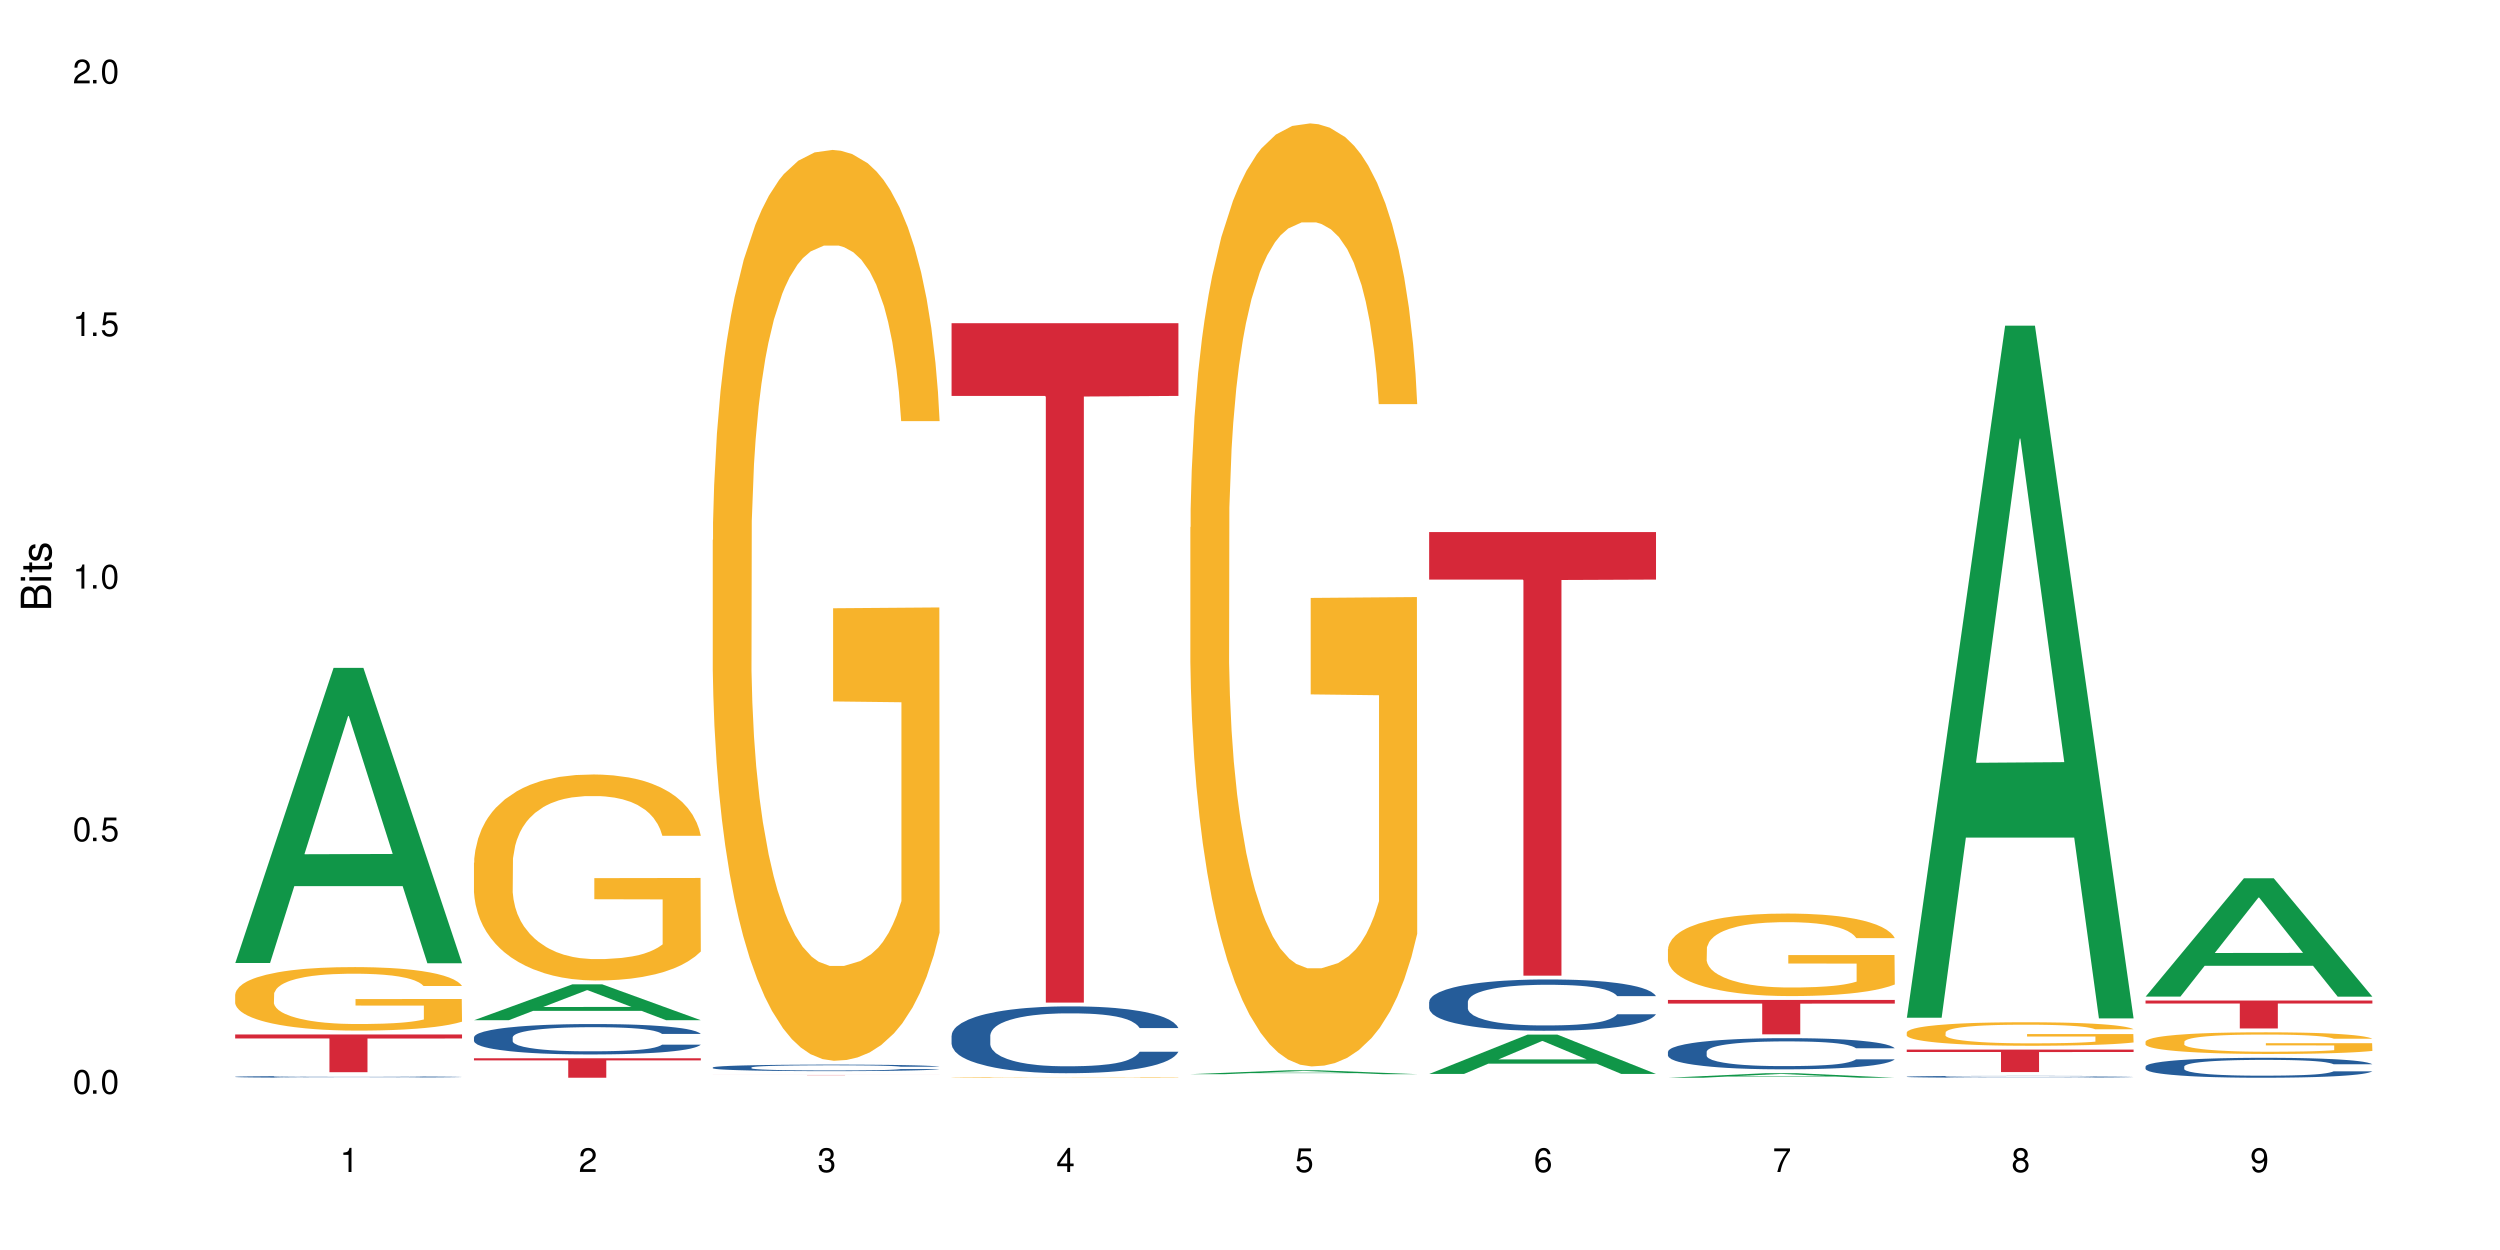 <?xml version="1.0" encoding="UTF-8"?>
<svg xmlns="http://www.w3.org/2000/svg" xmlns:xlink="http://www.w3.org/1999/xlink" width="720" height="360" viewBox="0 0 720 360">
<defs>
<g>
<g id="glyph-0-0">
</g>
<g id="glyph-0-1">
<path d="M 2.641 -6.938 C 2 -6.938 1.422 -6.656 1.078 -6.172 C 0.641 -5.562 0.406 -4.641 0.406 -3.359 C 0.406 -1.016 1.188 0.219 2.641 0.219 C 4.078 0.219 4.859 -1.016 4.859 -3.297 C 4.859 -4.641 4.656 -5.547 4.203 -6.172 C 3.844 -6.656 3.281 -6.938 2.641 -6.938 Z M 2.641 -6.188 C 3.547 -6.188 4 -5.25 4 -3.375 C 4 -1.406 3.562 -0.484 2.625 -0.484 C 1.734 -0.484 1.281 -1.438 1.281 -3.344 C 1.281 -5.25 1.734 -6.188 2.641 -6.188 Z M 2.641 -6.188 "/>
</g>
<g id="glyph-0-2">
<path d="M 1.828 -1 L 0.828 -1 L 0.828 0 L 1.828 0 Z M 1.828 -1 "/>
</g>
<g id="glyph-0-3">
<path d="M 4.562 -6.797 L 1.062 -6.797 L 0.547 -3.094 L 1.328 -3.094 C 1.719 -3.562 2.047 -3.734 2.578 -3.734 C 3.484 -3.734 4.062 -3.109 4.062 -2.094 C 4.062 -1.125 3.484 -0.531 2.578 -0.531 C 1.828 -0.531 1.375 -0.906 1.188 -1.672 L 0.328 -1.672 C 0.453 -1.109 0.547 -0.844 0.75 -0.594 C 1.125 -0.078 1.828 0.219 2.594 0.219 C 3.969 0.219 4.922 -0.781 4.922 -2.219 C 4.922 -3.562 4.031 -4.484 2.719 -4.484 C 2.25 -4.484 1.859 -4.359 1.469 -4.062 L 1.734 -5.969 L 4.562 -5.969 Z M 4.562 -6.797 "/>
</g>
<g id="glyph-0-4">
<path d="M 2.484 -4.938 L 2.484 0 L 3.328 0 L 3.328 -6.938 L 2.766 -6.938 C 2.469 -5.875 2.281 -5.734 0.984 -5.562 L 0.984 -4.938 Z M 2.484 -4.938 "/>
</g>
<g id="glyph-0-5">
<path d="M 4.859 -0.828 L 1.281 -0.828 C 1.359 -1.406 1.672 -1.781 2.5 -2.281 L 3.469 -2.828 C 4.406 -3.344 4.906 -4.062 4.906 -4.906 C 4.906 -5.484 4.672 -6.031 4.266 -6.406 C 3.859 -6.766 3.375 -6.938 2.719 -6.938 C 1.859 -6.938 1.219 -6.625 0.844 -6.031 C 0.609 -5.672 0.5 -5.234 0.484 -4.531 L 1.328 -4.531 C 1.359 -5.016 1.406 -5.281 1.531 -5.516 C 1.75 -5.938 2.188 -6.203 2.703 -6.203 C 3.469 -6.203 4.031 -5.641 4.031 -4.891 C 4.031 -4.344 3.719 -3.859 3.125 -3.516 L 2.234 -3 C 0.812 -2.172 0.406 -1.531 0.328 -0.016 L 4.859 -0.016 Z M 4.859 -0.828 "/>
</g>
<g id="glyph-0-6">
<path d="M 2.125 -3.188 L 2.578 -3.188 C 3.5 -3.188 3.984 -2.766 3.984 -1.922 C 3.984 -1.062 3.469 -0.531 2.594 -0.531 C 1.656 -0.531 1.203 -1 1.156 -2.016 L 0.312 -2.016 C 0.344 -1.453 0.438 -1.094 0.609 -0.781 C 0.953 -0.109 1.625 0.219 2.547 0.219 C 3.953 0.219 4.859 -0.625 4.859 -1.938 C 4.859 -2.828 4.516 -3.297 3.703 -3.594 C 4.344 -3.844 4.656 -4.328 4.656 -5.031 C 4.656 -6.219 3.875 -6.938 2.578 -6.938 C 1.203 -6.938 0.484 -6.172 0.453 -4.703 L 1.297 -4.703 C 1.312 -5.125 1.344 -5.359 1.453 -5.578 C 1.641 -5.969 2.062 -6.203 2.594 -6.203 C 3.344 -6.203 3.797 -5.75 3.797 -5 C 3.797 -4.516 3.609 -4.219 3.25 -4.047 C 3.016 -3.953 2.703 -3.922 2.125 -3.906 Z M 2.125 -3.188 "/>
</g>
<g id="glyph-0-7">
<path d="M 3.141 -1.672 L 3.141 0 L 3.984 0 L 3.984 -1.672 L 4.984 -1.672 L 4.984 -2.438 L 3.984 -2.438 L 3.984 -6.938 L 3.359 -6.938 L 0.266 -2.578 L 0.266 -1.672 Z M 3.141 -2.438 L 1 -2.438 L 3.141 -5.5 Z M 3.141 -2.438 "/>
</g>
<g id="glyph-0-8">
<path d="M 4.781 -5.125 C 4.609 -6.266 3.891 -6.938 2.844 -6.938 C 2.094 -6.938 1.422 -6.578 1.031 -5.953 C 0.594 -5.266 0.406 -4.422 0.406 -3.172 C 0.406 -2 0.578 -1.25 0.984 -0.641 C 1.359 -0.078 1.953 0.219 2.703 0.219 C 3.984 0.219 4.922 -0.75 4.922 -2.094 C 4.922 -3.375 4.062 -4.281 2.844 -4.281 C 2.172 -4.281 1.641 -4.031 1.281 -3.516 C 1.281 -5.234 1.828 -6.188 2.797 -6.188 C 3.391 -6.188 3.797 -5.797 3.938 -5.125 Z M 2.734 -3.531 C 3.547 -3.531 4.062 -2.953 4.062 -2.031 C 4.062 -1.156 3.484 -0.531 2.703 -0.531 C 1.922 -0.531 1.328 -1.188 1.328 -2.078 C 1.328 -2.938 1.906 -3.531 2.734 -3.531 Z M 2.734 -3.531 "/>
</g>
<g id="glyph-0-9">
<path d="M 4.984 -6.797 L 0.438 -6.797 L 0.438 -5.969 L 4.109 -5.969 C 2.5 -3.656 1.828 -2.234 1.328 0 L 2.219 0 C 2.594 -2.172 3.453 -4.047 4.984 -6.094 Z M 4.984 -6.797 "/>
</g>
<g id="glyph-0-10">
<path d="M 3.75 -3.656 C 4.469 -4.094 4.688 -4.438 4.688 -5.078 C 4.688 -6.172 3.844 -6.938 2.641 -6.938 C 1.438 -6.938 0.594 -6.172 0.594 -5.094 C 0.594 -4.438 0.812 -4.094 1.516 -3.656 C 0.734 -3.266 0.359 -2.703 0.359 -1.922 C 0.359 -0.656 1.281 0.219 2.641 0.219 C 3.984 0.219 4.922 -0.656 4.922 -1.922 C 4.922 -2.703 4.531 -3.266 3.75 -3.656 Z M 2.641 -6.188 C 3.359 -6.188 3.812 -5.75 3.812 -5.062 C 3.812 -4.406 3.344 -3.984 2.641 -3.984 C 1.922 -3.984 1.453 -4.406 1.453 -5.078 C 1.453 -5.75 1.922 -6.188 2.641 -6.188 Z M 2.641 -3.266 C 3.484 -3.266 4.062 -2.719 4.062 -1.906 C 4.062 -1.078 3.484 -0.531 2.625 -0.531 C 1.797 -0.531 1.219 -1.094 1.219 -1.906 C 1.219 -2.719 1.781 -3.266 2.641 -3.266 Z M 2.641 -3.266 "/>
</g>
<g id="glyph-0-11">
<path d="M 0.516 -1.578 C 0.672 -0.453 1.406 0.219 2.438 0.219 C 3.188 0.219 3.859 -0.141 4.266 -0.766 C 4.688 -1.453 4.891 -2.297 4.891 -3.547 C 4.891 -4.719 4.703 -5.453 4.312 -6.078 C 3.938 -6.641 3.344 -6.938 2.594 -6.938 C 1.297 -6.938 0.359 -5.969 0.359 -4.625 C 0.359 -3.344 1.234 -2.453 2.453 -2.453 C 3.094 -2.453 3.578 -2.672 4.016 -3.203 C 4 -1.484 3.469 -0.531 2.5 -0.531 C 1.906 -0.531 1.484 -0.906 1.359 -1.578 Z M 2.578 -6.203 C 3.375 -6.203 3.969 -5.531 3.969 -4.641 C 3.969 -3.797 3.391 -3.188 2.547 -3.188 C 1.734 -3.188 1.234 -3.766 1.234 -4.688 C 1.234 -5.562 1.797 -6.203 2.578 -6.203 Z M 2.578 -6.203 "/>
</g>
<g id="glyph-1-0">
</g>
<g id="glyph-1-1">
<path d="M 0 -0.953 L 0 -4.891 C 0 -5.719 -0.234 -6.344 -0.734 -6.797 C -1.188 -7.234 -1.812 -7.469 -2.5 -7.469 C -3.547 -7.469 -4.188 -7 -4.625 -5.875 C -4.984 -6.688 -5.625 -7.094 -6.531 -7.094 C -7.172 -7.094 -7.734 -6.859 -8.141 -6.391 C -8.562 -5.922 -8.75 -5.344 -8.75 -4.5 L -8.75 -0.953 Z M -4.984 -2.062 L -7.766 -2.062 L -7.766 -4.219 C -7.766 -4.844 -7.688 -5.203 -7.453 -5.5 C -7.219 -5.812 -6.859 -5.969 -6.375 -5.969 C -5.891 -5.969 -5.531 -5.812 -5.297 -5.5 C -5.062 -5.203 -4.984 -4.844 -4.984 -4.219 Z M -0.984 -2.062 L -4 -2.062 L -4 -4.781 C -4 -5.766 -3.438 -6.359 -2.484 -6.359 C -1.547 -6.359 -0.984 -5.766 -0.984 -4.781 Z M -0.984 -2.062 "/>
</g>
<g id="glyph-1-2">
<path d="M -6.281 -1.797 L -6.281 -0.797 L 0 -0.797 L 0 -1.797 Z M -8.75 -1.797 L -8.75 -0.797 L -7.484 -0.797 L -7.484 -1.797 Z M -8.75 -1.797 "/>
</g>
<g id="glyph-1-3">
<path d="M -6.281 -3.047 L -6.281 -2.016 L -8.016 -2.016 L -8.016 -1.016 L -6.281 -1.016 L -6.281 -0.172 L -5.469 -0.172 L -5.469 -1.016 L -0.719 -1.016 C -0.078 -1.016 0.281 -1.453 0.281 -2.234 C 0.281 -2.5 0.25 -2.719 0.188 -3.047 L -0.641 -3.047 C -0.609 -2.906 -0.594 -2.766 -0.594 -2.562 C -0.594 -2.141 -0.719 -2.016 -1.156 -2.016 L -5.469 -2.016 L -5.469 -3.047 Z M -6.281 -3.047 "/>
</g>
<g id="glyph-1-4">
<path d="M -4.531 -5.25 C -5.766 -5.25 -6.469 -4.422 -6.469 -2.969 C -6.469 -1.516 -5.719 -0.562 -4.547 -0.562 C -3.562 -0.562 -3.094 -1.062 -2.734 -2.562 L -2.516 -3.484 C -2.344 -4.188 -2.094 -4.469 -1.641 -4.469 C -1.047 -4.469 -0.641 -3.875 -0.641 -3 C -0.641 -2.453 -0.797 -2 -1.062 -1.75 C -1.25 -1.594 -1.422 -1.531 -1.875 -1.469 L -1.875 -0.406 C -0.422 -0.453 0.281 -1.266 0.281 -2.922 C 0.281 -4.5 -0.5 -5.516 -1.719 -5.516 C -2.656 -5.516 -3.172 -4.984 -3.469 -3.734 L -3.703 -2.766 C -3.891 -1.953 -4.156 -1.609 -4.594 -1.609 C -5.188 -1.609 -5.547 -2.125 -5.547 -2.938 C -5.547 -3.75 -5.203 -4.172 -4.531 -4.203 Z M -4.531 -5.25 "/>
</g>
</g>
</defs>
<rect x="-72" y="-36" width="864" height="432" fill="rgb(100%, 100%, 100%)" fill-opacity="1"/>
<path fill-rule="nonzero" fill="rgb(6.275%, 58.824%, 28.235%)" fill-opacity="1" d="M 67.73 277.34 L 67.801 277.258 L 96.07 192.34 L 104.656 192.34 L 133.066 277.418 L 123.082 277.418 L 115.965 255.211 L 84.762 255.211 L 77.781 277.34 L 67.73 277.34 L 87.766 246.023 L 113.102 245.941 L 100.469 206.238 L 100.328 206.16 L 100.188 206.398 L 87.695 245.941 L 87.766 246.023 Z M 67.73 277.34 "/>
<path fill-rule="nonzero" fill="rgb(14.51%, 36.078%, 60%)" fill-opacity="1" d="M 67.73 310.113 L 67.812 310.113 L 67.812 310.102 L 68.051 310.086 L 68.605 310.062 L 69.164 310.047 L 70.598 310.02 L 72.59 309.996 L 74.664 309.977 L 76.176 309.965 L 77.531 309.953 L 80.637 309.938 L 82.629 309.93 L 84.781 309.922 L 87.41 309.914 L 89.324 309.91 L 93.625 309.902 L 96.812 309.898 L 107.809 309.898 L 110.117 309.902 L 112.668 309.906 L 114.82 309.91 L 118.562 309.918 L 121.91 309.934 L 123.426 309.938 L 125.816 309.953 L 127.648 309.969 L 128.922 309.98 L 130.355 309.996 L 131.629 310.016 L 132.586 310.039 L 133.066 310.059 L 121.91 310.059 L 121.352 310.039 L 120.715 310.027 L 119.52 310.008 L 118.324 309.996 L 116.652 309.98 L 115.137 309.973 L 113.066 309.965 L 111.234 309.957 L 109.32 309.953 L 107.488 309.953 L 103.984 309.949 L 98.406 309.949 L 95.297 309.953 L 93.625 309.957 L 91.234 309.965 L 89.562 309.969 L 87.57 309.977 L 86.215 309.984 L 84.543 309.996 L 83.348 310.008 L 81.992 310.023 L 81.195 310.035 L 80.48 310.047 L 79.84 310.062 L 79.363 310.078 L 79.043 310.094 L 78.887 310.109 L 78.887 310.18 L 79.043 310.195 L 79.441 310.215 L 80.48 310.242 L 81.992 310.27 L 83.746 310.285 L 85.418 310.301 L 86.375 310.305 L 87.648 310.312 L 89.641 310.324 L 92.512 310.332 L 94.184 310.336 L 96.734 310.34 L 105.977 310.34 L 108.047 310.336 L 110.199 310.332 L 113.145 310.324 L 114.98 310.316 L 116.57 310.309 L 117.766 310.301 L 119.758 310.281 L 120.715 310.266 L 121.434 310.25 L 121.91 310.234 L 133.066 310.234 L 132.586 310.25 L 131.871 310.27 L 131.152 310.281 L 130.039 310.297 L 128.762 310.312 L 126.93 310.328 L 125.418 310.34 L 123.426 310.348 L 121.59 310.359 L 119.602 310.367 L 116.652 310.375 L 114.738 310.379 L 112.668 310.383 L 110.199 310.387 L 107.09 310.391 L 94.82 310.391 L 91.555 310.387 L 87.492 310.379 L 84.543 310.367 L 82.23 310.359 L 80.238 310.352 L 78.008 310.34 L 75.141 310.32 L 73.387 310.305 L 72.191 310.293 L 70.84 310.273 L 69.883 310.258 L 68.766 310.23 L 67.969 310.199 L 67.73 310.176 Z M 67.73 310.113 "/>
<path fill-rule="nonzero" fill="rgb(96.863%, 70.196%, 16.863%)" fill-opacity="1" d="M 67.73 286.359 L 67.812 286.344 L 67.812 286.008 L 68.129 285.258 L 68.926 284.219 L 69.961 283.367 L 71.078 282.699 L 71.793 282.348 L 72.988 281.848 L 74.023 281.48 L 76.656 280.73 L 80 280.027 L 81.832 279.727 L 83.906 279.441 L 86.852 279.125 L 88.207 279.008 L 92.352 278.742 L 97.051 278.574 L 102.23 278.523 L 104.621 278.539 L 107.887 278.605 L 112.348 278.789 L 114.898 278.957 L 116.891 279.125 L 118.961 279.344 L 121.512 279.676 L 123.902 280.078 L 125.816 280.477 L 127.727 280.98 L 129.32 281.516 L 130.676 282.098 L 131.871 282.801 L 132.586 283.387 L 133.066 283.969 L 121.988 283.969 L 121.352 283.387 L 120.637 282.934 L 119.441 282.383 L 118.246 281.98 L 117.051 281.664 L 114.82 281.23 L 112.906 280.961 L 110.516 280.73 L 108.207 280.578 L 105.578 280.477 L 103.984 280.445 L 99.762 280.445 L 95.938 280.562 L 93.707 280.695 L 92.113 280.828 L 89.879 281.078 L 88.527 281.281 L 87.73 281.414 L 85.34 281.934 L 83.746 282.398 L 82.871 282.719 L 81.754 283.219 L 80.957 283.668 L 80.082 284.336 L 79.602 284.84 L 78.965 285.977 L 78.887 288.984 L 79.125 289.617 L 79.602 290.301 L 80.238 290.902 L 81.195 291.539 L 82.152 292.023 L 83.824 292.676 L 85.258 293.109 L 86.375 293.395 L 88.527 293.844 L 89.402 293.996 L 91.473 294.297 L 93.625 294.531 L 96.254 294.73 L 98.246 294.832 L 101.434 294.914 L 105.496 294.914 L 110.277 294.812 L 113.305 294.68 L 115.379 294.547 L 116.73 294.43 L 118.406 294.246 L 119.602 294.078 L 120.715 293.895 L 122.07 293.609 L 122.07 289.617 L 102.391 289.602 L 102.391 287.73 L 132.984 287.711 L 133.066 294.246 L 131.391 294.695 L 129.32 295.133 L 127.328 295.465 L 125.258 295.75 L 122.309 296.066 L 119.918 296.266 L 116.254 296.5 L 112.906 296.652 L 109.402 296.75 L 106.293 296.801 L 102.629 296.82 L 99.363 296.785 L 95.855 296.684 L 93.066 296.551 L 90.52 296.383 L 87.969 296.168 L 84.781 295.816 L 82.711 295.531 L 80.559 295.18 L 78.406 294.762 L 76.496 294.312 L 75.219 293.961 L 73.945 293.559 L 72.59 293.059 L 71.316 292.492 L 70.359 291.973 L 69.484 291.387 L 68.848 290.836 L 68.211 290.086 L 67.891 289.484 L 67.73 288.965 Z M 67.73 286.359 "/>
<path fill-rule="nonzero" fill="rgb(83.922%, 15.686%, 22.353%)" fill-opacity="1" d="M 67.73 297.922 L 133.066 297.922 L 133.066 299.086 L 105.836 299.098 L 105.836 308.793 L 94.879 308.793 L 94.879 299.105 L 94.723 299.086 L 67.73 299.086 Z M 67.73 297.922 "/>
<path fill-rule="nonzero" fill="rgb(6.275%, 58.824%, 28.235%)" fill-opacity="1" d="M 136.504 293.812 L 136.574 293.805 L 164.844 283.488 L 173.43 283.488 L 201.836 293.824 L 191.855 293.824 L 184.738 291.125 L 153.535 291.125 L 146.555 293.812 L 136.504 293.812 L 156.535 290.012 L 181.875 290 L 169.242 285.176 L 169.102 285.168 L 168.961 285.195 L 156.469 290 L 156.535 290.012 Z M 136.504 293.812 "/>
<path fill-rule="nonzero" fill="rgb(14.51%, 36.078%, 60%)" fill-opacity="1" d="M 136.504 298.738 L 136.582 298.73 L 136.582 298.539 L 136.824 298.234 L 137.379 297.848 L 137.938 297.586 L 139.371 297.113 L 141.363 296.656 L 143.434 296.305 L 144.949 296.098 L 146.305 295.938 L 149.41 295.641 L 151.402 295.488 L 153.555 295.352 L 156.184 295.215 L 158.098 295.137 L 162.398 295.008 L 165.586 294.953 L 168.055 294.926 L 173.395 294.926 L 176.582 294.961 L 178.891 295 L 181.441 295.062 L 183.594 295.137 L 187.336 295.312 L 190.684 295.535 L 192.195 295.664 L 194.586 295.914 L 196.418 296.152 L 197.695 296.359 L 199.129 296.656 L 200.402 297.016 L 201.359 297.426 L 201.836 297.77 L 190.684 297.77 L 190.125 297.449 L 189.488 297.199 L 188.293 296.871 L 187.098 296.641 L 185.426 296.41 L 183.91 296.258 L 181.84 296.105 L 180.008 296.008 L 178.094 295.938 L 176.262 295.887 L 172.758 295.84 L 168.691 295.84 L 167.18 295.855 L 164.07 295.922 L 162.398 295.977 L 160.008 296.09 L 158.336 296.191 L 156.344 296.352 L 154.988 296.488 L 153.316 296.695 L 152.121 296.879 L 150.766 297.145 L 149.969 297.344 L 149.25 297.57 L 148.613 297.832 L 148.137 298.113 L 147.816 298.41 L 147.66 298.699 L 147.66 299.938 L 147.816 300.227 L 148.215 300.562 L 149.25 301.051 L 150.766 301.477 L 152.52 301.812 L 154.191 302.051 L 155.148 302.164 L 156.422 302.293 L 158.414 302.453 L 161.281 302.613 L 162.957 302.676 L 165.504 302.742 L 168.137 302.773 L 171.641 302.773 L 174.746 302.742 L 176.82 302.699 L 178.973 302.637 L 181.918 302.5 L 183.75 302.371 L 185.344 302.219 L 186.539 302.066 L 187.336 301.941 L 188.531 301.691 L 189.488 301.418 L 190.203 301.141 L 190.684 300.867 L 201.836 300.867 L 201.359 301.188 L 200.645 301.5 L 199.926 301.73 L 198.809 302.012 L 197.535 302.262 L 195.703 302.539 L 194.188 302.723 L 192.195 302.926 L 190.363 303.078 L 188.371 303.211 L 185.426 303.371 L 183.512 303.453 L 181.441 303.523 L 178.973 303.59 L 175.863 303.645 L 172.516 303.676 L 169.41 303.684 L 166.062 303.668 L 163.594 303.637 L 160.328 303.566 L 156.262 303.422 L 153.316 303.27 L 151.004 303.117 L 149.012 302.957 L 146.781 302.742 L 143.914 302.387 L 142.16 302.117 L 140.965 301.891 L 139.609 301.578 L 138.656 301.301 L 137.539 300.852 L 136.742 300.281 L 136.504 299.844 Z M 136.504 298.738 "/>
<path fill-rule="nonzero" fill="rgb(96.863%, 70.196%, 16.863%)" fill-opacity="1" d="M 136.504 248.461 L 136.582 248.406 L 136.582 247.324 L 136.902 244.887 L 137.699 241.527 L 138.734 238.762 L 139.852 236.594 L 140.566 235.457 L 141.762 233.832 L 142.797 232.641 L 145.426 230.199 L 148.773 227.926 L 150.605 226.949 L 152.68 226.027 L 155.625 224.996 L 156.98 224.617 L 161.125 223.75 L 165.824 223.211 L 171.004 223.047 L 173.395 223.102 L 176.66 223.316 L 181.121 223.914 L 183.672 224.457 L 185.664 224.996 L 187.734 225.703 L 190.285 226.785 L 192.676 228.086 L 194.586 229.387 L 196.5 231.012 L 198.094 232.746 L 199.449 234.645 L 200.645 236.918 L 201.359 238.816 L 201.836 240.715 L 190.762 240.715 L 190.125 238.816 L 189.41 237.352 L 188.215 235.566 L 187.02 234.266 L 185.824 233.234 L 183.594 231.824 L 181.68 230.957 L 179.289 230.199 L 176.98 229.711 L 174.348 229.387 L 172.758 229.277 L 168.535 229.277 L 164.707 229.66 L 162.477 230.094 L 160.883 230.523 L 158.652 231.34 L 157.301 231.988 L 156.504 232.422 L 154.113 234.102 L 152.52 235.621 L 151.641 236.648 L 150.527 238.273 L 149.73 239.738 L 148.852 241.906 L 148.375 243.531 L 147.738 247.215 L 147.66 256.969 L 147.898 259.027 L 148.375 261.25 L 149.012 263.203 L 149.969 265.262 L 150.926 266.832 L 152.598 268.945 L 154.031 270.355 L 155.148 271.277 L 157.301 272.738 L 158.176 273.227 L 160.246 274.203 L 162.398 274.961 L 165.027 275.613 L 167.02 275.938 L 170.207 276.207 L 174.27 276.207 L 179.051 275.883 L 182.078 275.449 L 184.148 275.016 L 185.504 274.637 L 187.176 274.039 L 188.371 273.496 L 189.488 272.902 L 190.844 271.98 L 190.844 259.027 L 171.164 258.977 L 171.164 252.906 L 201.758 252.852 L 201.836 274.039 L 200.164 275.504 L 198.094 276.91 L 196.102 277.996 L 194.031 278.918 L 191.082 279.945 L 188.691 280.598 L 185.027 281.355 L 181.68 281.844 L 178.176 282.168 L 175.066 282.332 L 171.402 282.387 L 168.137 282.277 L 164.629 281.953 L 161.84 281.52 L 159.289 280.977 L 156.742 280.273 L 153.555 279.133 L 151.484 278.211 L 149.332 277.074 L 147.18 275.719 L 145.27 274.258 L 143.992 273.117 L 142.719 271.816 L 141.363 270.191 L 140.09 268.352 L 139.133 266.672 L 138.258 264.773 L 137.617 262.984 L 136.98 260.547 L 136.664 258.598 L 136.504 256.914 Z M 136.504 248.461 "/>
<path fill-rule="nonzero" fill="rgb(83.922%, 15.686%, 22.353%)" fill-opacity="1" d="M 136.504 304.789 L 201.836 304.789 L 201.836 305.391 L 174.609 305.395 L 174.609 310.391 L 163.652 310.391 L 163.652 305.398 L 163.496 305.391 L 136.504 305.391 Z M 136.504 304.789 "/>
<path fill-rule="nonzero" fill="rgb(14.51%, 36.078%, 60%)" fill-opacity="1" d="M 205.277 307.426 L 205.355 307.426 L 205.355 307.383 L 205.594 307.32 L 206.152 307.238 L 206.711 307.18 L 208.145 307.078 L 210.137 306.98 L 212.207 306.906 L 213.723 306.859 L 215.078 306.828 L 218.184 306.762 L 220.176 306.73 L 222.328 306.703 L 224.957 306.672 L 226.867 306.656 L 231.172 306.629 L 234.359 306.617 L 236.828 306.609 L 242.168 306.609 L 245.352 306.617 L 247.664 306.625 L 250.215 306.641 L 252.363 306.656 L 256.109 306.691 L 259.457 306.742 L 260.969 306.77 L 263.359 306.82 L 265.191 306.871 L 266.469 306.918 L 267.902 306.98 L 269.176 307.059 L 270.133 307.145 L 270.609 307.219 L 259.457 307.219 L 258.898 307.152 L 258.262 307.098 L 257.066 307.027 L 255.871 306.977 L 254.195 306.93 L 252.684 306.895 L 250.613 306.863 L 248.777 306.844 L 246.867 306.828 L 245.035 306.816 L 241.527 306.805 L 237.465 306.805 L 235.953 306.809 L 232.844 306.824 L 231.172 306.836 L 228.781 306.859 L 227.109 306.883 L 225.117 306.914 L 223.762 306.945 L 222.09 306.988 L 220.895 307.027 L 219.539 307.086 L 218.742 307.129 L 218.023 307.176 L 217.387 307.234 L 216.91 307.293 L 216.59 307.355 L 216.43 307.418 L 216.43 307.684 L 216.59 307.746 L 216.988 307.82 L 218.023 307.922 L 219.539 308.016 L 221.293 308.086 L 222.965 308.137 L 223.922 308.16 L 225.195 308.188 L 227.188 308.223 L 230.055 308.258 L 231.73 308.273 L 234.277 308.285 L 236.906 308.293 L 240.414 308.293 L 243.52 308.285 L 245.594 308.277 L 247.742 308.262 L 250.691 308.234 L 252.523 308.207 L 254.117 308.172 L 255.312 308.141 L 256.109 308.113 L 257.305 308.059 L 258.262 308.004 L 258.977 307.941 L 259.457 307.883 L 270.609 307.883 L 270.133 307.953 L 269.414 308.02 L 268.699 308.07 L 267.582 308.129 L 266.309 308.184 L 264.477 308.242 L 262.961 308.281 L 260.969 308.324 L 259.137 308.355 L 257.145 308.387 L 254.195 308.422 L 252.285 308.438 L 250.215 308.453 L 247.742 308.469 L 244.637 308.48 L 241.289 308.484 L 238.184 308.488 L 234.836 308.484 L 232.367 308.477 L 229.098 308.461 L 225.035 308.43 L 222.09 308.398 L 219.777 308.367 L 217.785 308.332 L 215.555 308.285 L 212.688 308.211 L 210.934 308.152 L 209.738 308.102 L 208.383 308.035 L 207.426 307.977 L 206.312 307.879 L 205.516 307.758 L 205.277 307.664 Z M 205.277 307.426 "/>
<path fill-rule="nonzero" fill="rgb(96.863%, 70.196%, 16.863%)" fill-opacity="1" d="M 205.277 155.535 L 205.355 155.297 L 205.355 150.504 L 205.676 139.723 L 206.473 124.871 L 207.508 112.652 L 208.621 103.07 L 209.34 98.039 L 210.535 90.852 L 211.57 85.582 L 214.199 74.801 L 217.547 64.738 L 219.379 60.426 L 221.449 56.352 L 224.398 51.801 L 225.754 50.125 L 229.895 46.293 L 234.598 43.895 L 239.777 43.176 L 242.168 43.418 L 245.434 44.375 L 249.895 47.008 L 252.445 49.406 L 254.438 51.801 L 256.508 54.914 L 259.059 59.707 L 261.449 65.457 L 263.359 71.207 L 265.273 78.395 L 266.867 86.059 L 268.219 94.445 L 269.414 104.508 L 270.133 112.891 L 270.609 121.277 L 259.535 121.277 L 258.898 112.891 L 258.18 106.422 L 256.984 98.516 L 255.789 92.77 L 254.594 88.215 L 252.363 81.988 L 250.453 78.152 L 248.062 74.801 L 245.75 72.645 L 243.121 71.207 L 241.527 70.727 L 237.305 70.727 L 233.48 72.402 L 231.25 74.32 L 229.656 76.238 L 227.426 79.832 L 226.07 82.707 L 225.273 84.621 L 222.883 92.051 L 221.293 98.758 L 220.414 103.309 L 219.301 110.496 L 218.504 116.965 L 217.625 126.547 L 217.148 133.734 L 216.512 150.023 L 216.43 193.148 L 216.672 202.25 L 217.148 212.074 L 217.785 220.699 L 218.742 229.801 L 219.699 236.75 L 221.371 246.094 L 222.805 252.32 L 223.922 256.395 L 226.07 262.863 L 226.949 265.02 L 229.02 269.332 L 231.172 272.684 L 233.801 275.559 L 235.793 276.996 L 238.98 278.195 L 243.043 278.195 L 247.824 276.758 L 250.852 274.84 L 252.922 272.926 L 254.277 271.246 L 255.949 268.613 L 257.145 266.219 L 258.262 263.582 L 259.613 259.508 L 259.613 202.25 L 239.934 202.012 L 239.934 175.18 L 270.531 174.941 L 270.609 268.613 L 268.938 275.082 L 266.867 281.309 L 264.875 286.102 L 262.801 290.176 L 259.855 294.727 L 257.465 297.602 L 253.801 300.953 L 250.453 303.109 L 246.945 304.547 L 243.84 305.266 L 240.176 305.508 L 236.906 305.027 L 233.402 303.59 L 230.613 301.672 L 228.062 299.277 L 225.516 296.164 L 222.328 291.133 L 220.254 287.059 L 218.105 282.027 L 215.953 276.039 L 214.039 269.57 L 212.766 264.539 L 211.492 258.789 L 210.137 251.602 L 208.863 243.457 L 207.906 236.031 L 207.027 227.645 L 206.391 219.738 L 205.754 208.961 L 205.438 200.336 L 205.277 192.91 Z M 205.277 155.535 "/>
<path fill-rule="nonzero" fill="rgb(83.922%, 15.686%, 22.353%)" fill-opacity="1" d="M 205.277 309.59 L 270.609 309.59 L 270.609 309.598 L 243.383 309.598 L 243.383 309.648 L 232.426 309.648 L 232.426 309.598 L 205.277 309.598 Z M 205.277 309.59 "/>
<path fill-rule="nonzero" fill="rgb(14.51%, 36.078%, 60%)" fill-opacity="1" d="M 274.051 298.219 L 274.129 298.203 L 274.129 297.781 L 274.367 297.113 L 274.926 296.27 L 275.484 295.688 L 276.918 294.648 L 278.91 293.645 L 280.98 292.871 L 282.496 292.414 L 283.848 292.062 L 286.957 291.41 L 288.949 291.078 L 291.102 290.777 L 293.73 290.48 L 295.641 290.305 L 299.945 290.023 L 303.129 289.898 L 305.602 289.848 L 310.938 289.848 L 314.125 289.918 L 316.438 290.004 L 318.984 290.145 L 321.137 290.305 L 324.883 290.691 L 328.23 291.184 L 329.742 291.465 L 332.133 292.012 L 333.965 292.539 L 335.238 292.996 L 336.676 293.645 L 337.949 294.438 L 338.906 295.336 L 339.383 296.09 L 328.23 296.09 L 327.672 295.387 L 327.035 294.844 L 325.84 294.121 L 324.645 293.609 L 322.969 293.102 L 321.457 292.766 L 319.383 292.434 L 317.551 292.223 L 315.641 292.062 L 313.809 291.957 L 310.301 291.852 L 306.238 291.852 L 304.723 291.887 L 301.617 292.027 L 299.945 292.152 L 297.555 292.398 L 295.879 292.625 L 293.887 292.977 L 292.535 293.277 L 290.859 293.734 L 289.664 294.141 L 288.312 294.719 L 287.516 295.16 L 286.797 295.652 L 286.16 296.23 L 285.684 296.848 L 285.363 297.5 L 285.203 298.133 L 285.203 300.859 L 285.363 301.492 L 285.762 302.23 L 286.797 303.305 L 288.312 304.238 L 290.062 304.977 L 291.738 305.504 L 292.691 305.75 L 293.969 306.031 L 295.961 306.383 L 298.828 306.734 L 300.5 306.875 L 303.051 307.016 L 305.68 307.086 L 309.188 307.086 L 312.293 307.016 L 314.363 306.93 L 316.516 306.789 L 319.465 306.488 L 321.297 306.207 L 322.891 305.875 L 324.086 305.539 L 324.883 305.258 L 326.078 304.711 L 327.035 304.113 L 327.75 303.5 L 328.23 302.902 L 339.383 302.902 L 338.906 303.605 L 338.188 304.289 L 337.473 304.801 L 336.355 305.418 L 335.082 305.961 L 333.25 306.578 L 331.734 306.98 L 329.742 307.422 L 327.91 307.758 L 325.918 308.055 L 322.969 308.406 L 321.059 308.582 L 318.984 308.742 L 316.516 308.883 L 313.41 309.004 L 310.062 309.074 L 306.957 309.094 L 303.609 309.059 L 301.141 308.988 L 297.871 308.828 L 293.809 308.512 L 290.859 308.18 L 288.551 307.844 L 286.559 307.492 L 284.328 307.016 L 281.457 306.242 L 279.707 305.645 L 278.512 305.152 L 277.156 304.465 L 276.199 303.852 L 275.086 302.867 L 274.289 301.617 L 274.051 300.648 Z M 274.051 298.219 "/>
<path fill-rule="nonzero" fill="rgb(96.863%, 70.196%, 16.863%)" fill-opacity="1" d="M 274.051 310.281 L 274.129 310.281 L 274.129 310.277 L 274.449 310.27 L 275.246 310.258 L 276.281 310.25 L 277.395 310.242 L 278.113 310.238 L 279.309 310.234 L 280.344 310.23 L 282.973 310.223 L 286.32 310.215 L 288.152 310.211 L 290.223 310.207 L 293.172 310.203 L 294.527 310.203 L 298.668 310.199 L 318.668 310.199 L 321.219 310.203 L 323.207 310.203 L 325.281 310.207 L 327.832 310.211 L 330.219 310.215 L 332.133 310.219 L 334.043 310.223 L 335.637 310.23 L 336.992 310.234 L 338.188 310.242 L 338.906 310.25 L 339.383 310.254 L 328.309 310.254 L 327.672 310.25 L 326.953 310.246 L 325.758 310.238 L 323.367 310.23 L 321.137 310.227 L 319.227 310.223 L 316.836 310.223 L 314.523 310.219 L 300.023 310.219 L 298.43 310.223 L 296.199 310.223 L 294.844 310.227 L 294.047 310.227 L 291.656 310.234 L 290.062 310.238 L 289.188 310.242 L 288.07 310.246 L 287.273 310.254 L 286.398 310.258 L 285.922 310.266 L 285.285 310.277 L 285.203 310.309 L 285.441 310.316 L 285.922 310.324 L 286.559 310.328 L 287.516 310.336 L 288.469 310.34 L 290.145 310.348 L 291.578 310.352 L 292.691 310.355 L 294.844 310.359 L 295.723 310.363 L 297.793 310.367 L 299.945 310.367 L 302.574 310.371 L 319.625 310.371 L 321.695 310.367 L 323.051 310.367 L 324.723 310.363 L 325.918 310.363 L 327.035 310.359 L 328.387 310.359 L 328.387 310.316 L 308.707 310.316 L 308.707 310.297 L 339.305 310.297 L 339.383 310.363 L 337.711 310.371 L 335.637 310.375 L 333.645 310.379 L 331.574 310.383 L 328.625 310.383 L 326.238 310.387 L 322.57 310.391 L 299.387 310.391 L 296.836 310.387 L 294.285 310.387 L 291.102 310.383 L 289.027 310.379 L 286.875 310.375 L 284.727 310.371 L 282.812 310.367 L 280.266 310.359 L 278.91 310.352 L 277.633 310.348 L 276.68 310.34 L 275.801 310.336 L 274.527 310.32 L 274.207 310.312 L 274.051 310.309 Z M 274.051 310.281 "/>
<path fill-rule="nonzero" fill="rgb(83.922%, 15.686%, 22.353%)" fill-opacity="1" d="M 274.051 93.074 L 339.383 93.074 L 339.383 114.02 L 312.152 114.203 L 312.152 288.742 L 301.199 288.742 L 301.199 114.387 L 301.039 114.02 L 274.051 114.02 Z M 274.051 93.074 "/>
<path fill-rule="nonzero" fill="rgb(6.275%, 58.824%, 28.235%)" fill-opacity="1" d="M 342.82 309.363 L 342.891 309.363 L 371.16 308.238 L 379.746 308.238 L 408.156 309.363 L 398.176 309.363 L 391.055 309.07 L 359.852 309.07 L 352.875 309.363 L 342.82 309.363 L 362.855 308.949 L 388.191 308.949 L 375.559 308.422 L 375.418 308.422 L 375.281 308.426 L 362.785 308.949 L 362.855 308.949 Z M 342.82 309.363 "/>
<path fill-rule="nonzero" fill="rgb(96.863%, 70.196%, 16.863%)" fill-opacity="1" d="M 342.82 151.863 L 342.902 151.617 L 342.902 146.656 L 343.219 135.492 L 344.016 120.113 L 345.051 107.465 L 346.168 97.543 L 346.887 92.336 L 348.082 84.895 L 349.117 79.438 L 351.746 68.273 L 355.094 57.855 L 356.926 53.391 L 358.996 49.176 L 361.945 44.465 L 363.297 42.727 L 367.441 38.758 L 372.141 36.277 L 377.32 35.535 L 379.711 35.781 L 382.977 36.773 L 387.441 39.504 L 389.988 41.984 L 391.98 44.465 L 394.055 47.688 L 396.602 52.648 L 398.992 58.602 L 400.906 64.555 L 402.816 71.996 L 404.41 79.934 L 405.766 88.613 L 406.961 99.031 L 407.68 107.711 L 408.156 116.395 L 397.082 116.395 L 396.445 107.711 L 395.727 101.016 L 394.531 92.832 L 393.336 86.879 L 392.141 82.164 L 389.91 75.715 L 387.996 71.746 L 385.609 68.273 L 383.297 66.043 L 380.668 64.555 L 379.074 64.059 L 374.852 64.059 L 371.027 65.793 L 368.797 67.777 L 367.203 69.762 L 364.973 73.484 L 363.617 76.461 L 362.82 78.445 L 360.43 86.133 L 358.836 93.078 L 357.961 97.793 L 356.844 105.23 L 356.047 111.93 L 355.172 121.852 L 354.695 129.293 L 354.055 146.16 L 353.977 190.805 L 354.215 200.23 L 354.695 210.398 L 355.332 219.328 L 356.285 228.754 L 357.242 235.949 L 358.918 245.621 L 360.352 252.07 L 361.465 256.285 L 363.617 262.984 L 364.492 265.215 L 366.566 269.68 L 368.715 273.152 L 371.344 276.129 L 373.336 277.617 L 376.523 278.859 L 380.59 278.859 L 385.367 277.371 L 388.395 275.387 L 390.469 273.402 L 391.824 271.664 L 393.496 268.938 L 394.691 266.457 L 395.805 263.727 L 397.16 259.512 L 397.16 200.23 L 377.48 199.984 L 377.48 172.203 L 408.074 171.953 L 408.156 268.938 L 406.484 275.633 L 404.41 282.082 L 402.418 287.043 L 400.348 291.262 L 397.398 295.973 L 395.008 298.949 L 391.344 302.422 L 387.996 304.656 L 384.492 306.145 L 381.387 306.887 L 377.719 307.133 L 374.453 306.641 L 370.949 305.152 L 368.16 303.168 L 365.609 300.688 L 363.059 297.461 L 359.871 292.254 L 357.801 288.035 L 355.648 282.828 L 353.5 276.625 L 351.586 269.93 L 350.312 264.719 L 349.035 258.766 L 347.684 251.328 L 346.406 242.895 L 345.449 235.203 L 344.574 226.523 L 343.938 218.336 L 343.301 207.176 L 342.98 198.246 L 342.82 190.559 Z M 342.82 151.863 "/>
<path fill-rule="nonzero" fill="rgb(6.275%, 58.824%, 28.235%)" fill-opacity="1" d="M 411.594 309.289 L 411.664 309.277 L 439.934 297.969 L 448.52 297.969 L 476.93 309.301 L 466.945 309.301 L 459.828 306.34 L 428.625 306.34 L 421.645 309.289 L 411.594 309.289 L 431.629 305.117 L 456.965 305.105 L 444.332 299.82 L 444.191 299.809 L 444.051 299.84 L 431.559 305.105 L 431.629 305.117 Z M 411.594 309.289 "/>
<path fill-rule="nonzero" fill="rgb(14.51%, 36.078%, 60%)" fill-opacity="1" d="M 411.594 288.52 L 411.676 288.504 L 411.676 288.18 L 411.914 287.668 L 412.473 287.02 L 413.027 286.574 L 414.461 285.777 L 416.453 285.008 L 418.527 284.414 L 420.039 284.062 L 421.395 283.793 L 424.5 283.293 L 426.492 283.035 L 428.645 282.805 L 431.273 282.574 L 433.188 282.441 L 437.488 282.227 L 440.676 282.129 L 443.145 282.09 L 448.484 282.09 L 451.672 282.145 L 453.98 282.211 L 456.531 282.32 L 458.684 282.441 L 462.426 282.738 L 465.773 283.117 L 467.289 283.332 L 469.68 283.75 L 471.512 284.156 L 472.785 284.508 L 474.219 285.008 L 475.496 285.613 L 476.449 286.305 L 476.93 286.883 L 465.773 286.883 L 465.215 286.344 L 464.578 285.926 L 463.383 285.371 L 462.188 284.98 L 460.516 284.59 L 459 284.332 L 456.93 284.074 L 455.098 283.914 L 453.184 283.793 L 451.352 283.711 L 447.848 283.629 L 443.785 283.629 L 442.27 283.656 L 439.164 283.766 L 437.488 283.859 L 435.098 284.047 L 433.426 284.223 L 431.434 284.492 L 430.078 284.723 L 428.406 285.074 L 427.211 285.387 L 425.855 285.832 L 425.059 286.168 L 424.344 286.547 L 423.707 286.992 L 423.227 287.465 L 422.91 287.965 L 422.75 288.449 L 422.75 290.543 L 422.91 291.031 L 423.309 291.598 L 424.344 292.422 L 425.855 293.137 L 427.609 293.703 L 429.281 294.109 L 430.238 294.297 L 431.512 294.516 L 433.504 294.785 L 436.375 295.055 L 438.047 295.164 L 440.598 295.27 L 443.227 295.324 L 446.73 295.324 L 449.84 295.27 L 451.91 295.203 L 454.062 295.094 L 457.008 294.863 L 458.844 294.648 L 460.438 294.391 L 461.629 294.137 L 462.426 293.918 L 463.621 293.5 L 464.578 293.043 L 465.297 292.57 L 465.773 292.109 L 476.93 292.109 L 476.449 292.652 L 475.734 293.176 L 475.016 293.57 L 473.902 294.043 L 472.625 294.461 L 470.793 294.934 L 469.281 295.242 L 467.289 295.582 L 465.457 295.836 L 463.465 296.066 L 460.516 296.336 L 458.602 296.473 L 456.531 296.594 L 454.062 296.703 L 450.953 296.797 L 447.609 296.852 L 444.5 296.863 L 441.152 296.836 L 438.684 296.781 L 435.418 296.66 L 431.355 296.418 L 428.406 296.16 L 426.094 295.906 L 424.105 295.637 L 421.871 295.27 L 419.004 294.676 L 417.25 294.219 L 416.055 293.84 L 414.703 293.312 L 413.746 292.84 L 412.629 292.082 L 411.832 291.125 L 411.594 290.383 Z M 411.594 288.52 "/>
<path fill-rule="nonzero" fill="rgb(83.922%, 15.686%, 22.353%)" fill-opacity="1" d="M 411.594 153.242 L 476.93 153.242 L 476.93 166.918 L 449.699 167.039 L 449.699 280.984 L 438.746 280.984 L 438.746 167.156 L 438.586 166.918 L 411.594 166.918 Z M 411.594 153.242 "/>
<path fill-rule="nonzero" fill="rgb(6.275%, 58.824%, 28.235%)" fill-opacity="1" d="M 480.367 310.391 L 480.438 310.391 L 508.707 309.074 L 517.293 309.074 L 545.703 310.391 L 535.719 310.391 L 528.602 310.047 L 497.398 310.047 L 490.418 310.391 L 480.367 310.391 L 500.398 309.906 L 525.738 309.902 L 513.105 309.289 L 512.965 309.285 L 512.824 309.289 L 500.332 309.902 L 500.398 309.906 Z M 480.367 310.391 "/>
<path fill-rule="nonzero" fill="rgb(14.51%, 36.078%, 60%)" fill-opacity="1" d="M 480.367 302.898 L 480.445 302.891 L 480.445 302.695 L 480.688 302.383 L 481.242 301.988 L 481.801 301.719 L 483.234 301.234 L 485.227 300.766 L 487.301 300.406 L 488.812 300.191 L 490.168 300.027 L 493.273 299.723 L 495.266 299.566 L 497.418 299.43 L 500.047 299.289 L 501.961 299.207 L 506.262 299.074 L 509.449 299.02 L 511.918 298.992 L 517.258 298.992 L 520.445 299.027 L 522.754 299.066 L 525.305 299.133 L 527.457 299.207 L 531.199 299.387 L 534.547 299.617 L 536.059 299.75 L 538.449 300.004 L 540.285 300.25 L 541.559 300.461 L 542.992 300.766 L 544.266 301.133 L 545.223 301.555 L 545.703 301.906 L 534.547 301.906 L 533.988 301.578 L 533.352 301.324 L 532.156 300.988 L 530.961 300.75 L 529.289 300.512 L 527.773 300.355 L 525.703 300.199 L 523.871 300.102 L 521.957 300.027 L 520.125 299.977 L 516.621 299.93 L 512.555 299.93 L 511.043 299.945 L 507.934 300.012 L 506.262 300.066 L 503.871 300.184 L 502.199 300.289 L 500.207 300.453 L 498.852 300.594 L 497.18 300.805 L 495.984 300.996 L 494.629 301.266 L 493.832 301.473 L 493.117 301.699 L 492.477 301.973 L 492 302.258 L 491.68 302.562 L 491.523 302.859 L 491.523 304.129 L 491.68 304.426 L 492.078 304.77 L 493.117 305.27 L 494.629 305.703 L 496.383 306.047 L 498.055 306.293 L 499.012 306.41 L 500.285 306.543 L 502.277 306.707 L 505.145 306.871 L 506.82 306.934 L 509.367 307 L 512 307.035 L 515.504 307.035 L 518.613 307 L 520.684 306.961 L 522.836 306.895 L 525.781 306.754 L 527.613 306.625 L 529.207 306.469 L 530.402 306.312 L 531.199 306.18 L 532.395 305.926 L 533.352 305.648 L 534.07 305.359 L 534.547 305.082 L 545.703 305.082 L 545.223 305.41 L 544.508 305.73 L 543.789 305.965 L 542.672 306.254 L 541.398 306.508 L 539.566 306.797 L 538.051 306.984 L 536.059 307.188 L 534.227 307.344 L 532.234 307.484 L 529.289 307.648 L 527.375 307.73 L 525.305 307.805 L 522.836 307.871 L 519.727 307.926 L 516.379 307.961 L 513.273 307.969 L 509.926 307.953 L 507.457 307.918 L 504.191 307.844 L 500.125 307.699 L 497.18 307.543 L 494.867 307.387 L 492.875 307.223 L 490.645 307 L 487.777 306.641 L 486.023 306.359 L 484.828 306.129 L 483.473 305.812 L 482.52 305.523 L 481.402 305.062 L 480.605 304.48 L 480.367 304.031 Z M 480.367 302.898 "/>
<path fill-rule="nonzero" fill="rgb(96.863%, 70.196%, 16.863%)" fill-opacity="1" d="M 480.367 273.285 L 480.445 273.262 L 480.445 272.828 L 480.766 271.852 L 481.562 270.504 L 482.598 269.398 L 483.715 268.531 L 484.43 268.074 L 485.625 267.422 L 486.66 266.945 L 489.289 265.969 L 492.637 265.059 L 494.469 264.668 L 496.543 264.297 L 499.488 263.883 L 500.844 263.734 L 504.988 263.387 L 509.688 263.168 L 514.867 263.102 L 517.258 263.125 L 520.523 263.211 L 524.984 263.449 L 527.535 263.668 L 529.527 263.883 L 531.598 264.168 L 534.148 264.602 L 536.539 265.121 L 538.449 265.645 L 540.363 266.293 L 541.957 266.988 L 543.312 267.75 L 544.508 268.66 L 545.223 269.422 L 545.703 270.18 L 534.625 270.18 L 533.988 269.422 L 533.273 268.832 L 532.078 268.117 L 530.883 267.598 L 529.688 267.184 L 527.457 266.621 L 525.543 266.273 L 523.152 265.969 L 520.844 265.773 L 518.215 265.645 L 516.621 265.598 L 512.398 265.598 L 508.574 265.75 L 506.34 265.926 L 504.746 266.098 L 502.516 266.426 L 501.164 266.684 L 500.367 266.859 L 497.977 267.531 L 496.383 268.141 L 495.504 268.551 L 494.391 269.203 L 493.594 269.789 L 492.719 270.656 L 492.238 271.309 L 491.602 272.785 L 491.523 276.691 L 491.762 277.516 L 492.238 278.406 L 492.875 279.188 L 493.832 280.012 L 494.789 280.641 L 496.461 281.488 L 497.895 282.055 L 499.012 282.422 L 501.164 283.008 L 502.039 283.203 L 504.109 283.594 L 506.262 283.898 L 508.891 284.16 L 510.883 284.289 L 514.07 284.398 L 518.133 284.398 L 522.914 284.266 L 525.941 284.094 L 528.012 283.922 L 529.367 283.77 L 531.039 283.531 L 532.234 283.312 L 533.352 283.074 L 534.707 282.703 L 534.707 277.516 L 515.027 277.496 L 515.027 275.062 L 545.621 275.043 L 545.703 283.531 L 544.027 284.117 L 541.957 284.68 L 539.965 285.113 L 537.895 285.484 L 534.945 285.895 L 532.555 286.156 L 528.891 286.461 L 525.543 286.656 L 522.039 286.785 L 518.93 286.852 L 515.266 286.871 L 512 286.828 L 508.492 286.699 L 505.703 286.523 L 503.156 286.309 L 500.605 286.027 L 497.418 285.57 L 495.348 285.199 L 493.195 284.746 L 491.043 284.203 L 489.133 283.617 L 487.855 283.16 L 486.582 282.641 L 485.227 281.988 L 483.953 281.25 L 482.996 280.578 L 482.121 279.816 L 481.484 279.102 L 480.844 278.125 L 480.527 277.344 L 480.367 276.672 Z M 480.367 273.285 "/>
<path fill-rule="nonzero" fill="rgb(83.922%, 15.686%, 22.353%)" fill-opacity="1" d="M 480.367 287.977 L 545.703 287.977 L 545.703 289.039 L 518.473 289.047 L 518.473 297.891 L 507.516 297.891 L 507.516 289.055 L 507.359 289.039 L 480.367 289.039 Z M 480.367 287.977 "/>
<path fill-rule="nonzero" fill="rgb(6.275%, 58.824%, 28.235%)" fill-opacity="1" d="M 549.141 293.113 L 549.211 292.926 L 577.48 93.797 L 586.066 93.797 L 614.473 293.301 L 604.492 293.301 L 597.371 241.227 L 566.172 241.227 L 559.191 293.113 L 549.141 293.113 L 569.172 219.684 L 594.512 219.496 L 581.875 126.395 L 581.738 126.207 L 581.598 126.77 L 569.102 219.496 L 569.172 219.684 Z M 549.141 293.113 "/>
<path fill-rule="nonzero" fill="rgb(14.51%, 36.078%, 60%)" fill-opacity="1" d="M 549.141 310.09 L 549.219 310.09 L 549.219 310.078 L 549.457 310.059 L 550.016 310.035 L 550.574 310.02 L 552.008 309.992 L 554 309.961 L 556.07 309.941 L 557.586 309.93 L 558.941 309.918 L 562.047 309.898 L 564.039 309.891 L 566.191 309.883 L 568.82 309.875 L 570.73 309.871 L 575.035 309.863 L 578.223 309.859 L 580.691 309.855 L 586.031 309.855 L 589.215 309.859 L 591.527 309.859 L 594.078 309.863 L 596.227 309.871 L 599.973 309.879 L 603.32 309.895 L 604.832 309.902 L 607.223 309.918 L 609.055 309.93 L 610.332 309.945 L 611.766 309.961 L 613.039 309.984 L 613.996 310.008 L 614.473 310.031 L 603.32 310.031 L 602.762 310.012 L 602.125 309.996 L 600.93 309.977 L 599.734 309.961 L 598.062 309.945 L 596.547 309.938 L 594.477 309.93 L 592.645 309.922 L 590.73 309.918 L 588.898 309.914 L 579.816 309.914 L 576.707 309.918 L 575.035 309.922 L 572.645 309.926 L 570.973 309.934 L 568.98 309.945 L 567.625 309.953 L 565.953 309.965 L 564.758 309.977 L 563.402 309.992 L 562.605 310.004 L 561.887 310.02 L 561.25 310.035 L 560.773 310.051 L 560.453 310.07 L 560.293 310.086 L 560.293 310.164 L 560.453 310.18 L 560.852 310.203 L 561.887 310.23 L 563.402 310.258 L 565.156 310.277 L 566.828 310.293 L 567.785 310.301 L 569.059 310.309 L 571.051 310.316 L 573.918 310.328 L 575.594 310.332 L 578.141 310.336 L 587.383 310.336 L 589.457 310.332 L 591.605 310.328 L 594.555 310.32 L 596.387 310.312 L 597.98 310.305 L 599.973 310.285 L 601.168 310.27 L 602.125 310.254 L 602.84 310.238 L 603.32 310.219 L 614.473 310.219 L 613.996 310.238 L 613.277 310.258 L 612.562 310.273 L 611.445 310.289 L 610.172 310.305 L 608.34 310.324 L 606.824 310.332 L 604.832 310.348 L 603 310.355 L 601.008 310.363 L 598.062 310.375 L 596.148 310.379 L 594.078 310.383 L 591.605 310.387 L 588.5 310.391 L 576.23 310.391 L 572.965 310.387 L 568.898 310.375 L 565.953 310.367 L 563.641 310.359 L 561.648 310.348 L 559.418 310.336 L 556.551 310.312 L 554.797 310.297 L 553.602 310.281 L 552.246 310.262 L 551.293 310.246 L 550.176 310.219 L 549.379 310.184 L 549.141 310.156 Z M 549.141 310.09 "/>
<path fill-rule="nonzero" fill="rgb(96.863%, 70.196%, 16.863%)" fill-opacity="1" d="M 549.141 297.309 L 549.219 297.305 L 549.219 297.18 L 549.539 296.902 L 550.336 296.516 L 551.371 296.203 L 552.484 295.953 L 553.203 295.824 L 554.398 295.637 L 555.434 295.5 L 558.062 295.223 L 561.41 294.965 L 563.242 294.852 L 565.312 294.746 L 568.262 294.629 L 569.617 294.586 L 573.758 294.488 L 578.461 294.426 L 583.641 294.406 L 586.031 294.41 L 589.297 294.438 L 593.758 294.504 L 596.309 294.566 L 598.301 294.629 L 600.371 294.711 L 602.922 294.832 L 605.312 294.98 L 607.223 295.129 L 609.137 295.316 L 610.73 295.516 L 612.082 295.73 L 613.277 295.992 L 613.996 296.207 L 614.473 296.426 L 603.398 296.426 L 602.762 296.207 L 602.043 296.039 L 600.848 295.836 L 599.652 295.688 L 598.461 295.57 L 596.227 295.41 L 594.316 295.309 L 591.926 295.223 L 589.613 295.168 L 586.984 295.129 L 585.391 295.117 L 581.168 295.117 L 577.344 295.16 L 575.113 295.211 L 573.52 295.262 L 571.289 295.352 L 569.934 295.426 L 569.137 295.477 L 566.75 295.668 L 565.156 295.844 L 564.277 295.961 L 563.164 296.145 L 562.367 296.312 L 561.488 296.559 L 561.012 296.746 L 560.375 297.168 L 560.293 298.281 L 560.535 298.516 L 561.012 298.77 L 561.648 298.992 L 562.605 299.23 L 563.562 299.41 L 565.234 299.648 L 566.668 299.812 L 567.785 299.914 L 569.934 300.082 L 570.812 300.141 L 572.883 300.25 L 575.035 300.336 L 577.664 300.41 L 579.656 300.449 L 582.844 300.48 L 586.906 300.48 L 591.688 300.441 L 594.715 300.395 L 596.785 300.344 L 598.141 300.301 L 599.812 300.23 L 601.008 300.168 L 602.125 300.102 L 603.48 299.996 L 603.48 298.516 L 583.797 298.512 L 583.797 297.816 L 614.395 297.812 L 614.473 300.23 L 612.801 300.398 L 610.73 300.559 L 608.738 300.684 L 606.664 300.789 L 603.719 300.906 L 601.328 300.98 L 597.664 301.066 L 594.316 301.125 L 590.809 301.16 L 587.703 301.18 L 584.039 301.184 L 580.77 301.172 L 577.266 301.137 L 574.477 301.086 L 571.926 301.023 L 569.379 300.945 L 566.191 300.812 L 564.117 300.707 L 561.969 300.578 L 559.816 300.422 L 557.902 300.258 L 556.629 300.125 L 555.355 299.977 L 554 299.793 L 552.727 299.582 L 551.77 299.391 L 550.895 299.172 L 550.254 298.969 L 549.617 298.691 L 549.301 298.469 L 549.141 298.273 Z M 549.141 297.309 "/>
<path fill-rule="nonzero" fill="rgb(83.922%, 15.686%, 22.353%)" fill-opacity="1" d="M 549.141 302.289 L 614.473 302.289 L 614.473 302.98 L 587.246 302.988 L 587.246 308.754 L 576.289 308.754 L 576.289 302.992 L 576.129 302.98 L 549.141 302.98 Z M 549.141 302.289 "/>
<path fill-rule="nonzero" fill="rgb(6.275%, 58.824%, 28.235%)" fill-opacity="1" d="M 617.914 287.016 L 617.98 286.984 L 646.25 252.938 L 654.836 252.938 L 683.246 287.047 L 673.266 287.047 L 666.145 278.145 L 634.945 278.145 L 627.965 287.016 L 617.914 287.016 L 637.945 274.461 L 663.285 274.43 L 650.648 258.512 L 650.512 258.48 L 650.371 258.574 L 637.875 274.43 L 637.945 274.461 Z M 617.914 287.016 "/>
<path fill-rule="nonzero" fill="rgb(14.51%, 36.078%, 60%)" fill-opacity="1" d="M 617.914 307.148 L 617.992 307.145 L 617.992 307.016 L 618.23 306.816 L 618.789 306.566 L 619.348 306.391 L 620.781 306.082 L 622.773 305.781 L 624.844 305.551 L 626.359 305.414 L 627.711 305.309 L 630.82 305.117 L 632.812 305.016 L 634.965 304.926 L 637.594 304.84 L 639.504 304.785 L 643.809 304.703 L 646.996 304.664 L 649.465 304.648 L 654.801 304.648 L 657.988 304.672 L 660.301 304.695 L 662.852 304.738 L 665 304.785 L 668.746 304.902 L 672.094 305.047 L 673.605 305.133 L 675.996 305.293 L 677.828 305.453 L 679.102 305.59 L 680.539 305.781 L 681.812 306.02 L 682.77 306.285 L 683.246 306.512 L 672.094 306.512 L 671.535 306.301 L 670.898 306.141 L 669.703 305.926 L 668.508 305.773 L 666.832 305.621 L 665.32 305.52 L 663.246 305.422 L 661.414 305.359 L 659.504 305.309 L 657.672 305.277 L 654.164 305.246 L 650.102 305.246 L 648.586 305.258 L 645.48 305.301 L 643.809 305.336 L 641.418 305.41 L 639.742 305.477 L 637.75 305.582 L 636.398 305.672 L 634.723 305.809 L 633.527 305.93 L 632.176 306.102 L 631.379 306.234 L 630.66 306.383 L 630.023 306.555 L 629.547 306.738 L 629.227 306.934 L 629.066 307.121 L 629.066 307.934 L 629.227 308.125 L 629.625 308.344 L 630.66 308.664 L 632.176 308.945 L 633.926 309.164 L 635.602 309.32 L 636.559 309.395 L 637.832 309.48 L 639.824 309.582 L 642.691 309.688 L 644.363 309.73 L 646.914 309.773 L 649.543 309.793 L 653.051 309.793 L 656.156 309.773 L 658.227 309.746 L 660.379 309.703 L 663.328 309.617 L 665.16 309.531 L 666.754 309.434 L 667.949 309.332 L 668.746 309.246 L 669.941 309.086 L 670.898 308.906 L 671.613 308.723 L 672.094 308.543 L 683.246 308.543 L 682.77 308.754 L 682.051 308.961 L 681.336 309.113 L 680.219 309.297 L 678.945 309.457 L 677.113 309.641 L 675.598 309.762 L 673.605 309.895 L 671.773 309.992 L 669.781 310.082 L 666.832 310.188 L 664.922 310.238 L 662.852 310.289 L 660.379 310.328 L 657.273 310.367 L 653.926 310.387 L 650.82 310.391 L 647.473 310.383 L 645.004 310.359 L 641.734 310.312 L 637.672 310.219 L 634.723 310.121 L 632.414 310.02 L 630.422 309.914 L 628.191 309.773 L 625.324 309.543 L 623.57 309.363 L 622.375 309.215 L 621.02 309.012 L 620.062 308.828 L 618.949 308.535 L 618.152 308.16 L 617.914 307.871 Z M 617.914 307.148 "/>
<path fill-rule="nonzero" fill="rgb(96.863%, 70.196%, 16.863%)" fill-opacity="1" d="M 617.914 299.973 L 617.992 299.969 L 617.992 299.855 L 618.312 299.598 L 619.109 299.246 L 620.145 298.953 L 621.258 298.727 L 621.977 298.605 L 623.172 298.434 L 624.207 298.309 L 626.836 298.051 L 630.184 297.812 L 632.016 297.711 L 634.086 297.613 L 637.035 297.504 L 638.391 297.465 L 642.531 297.375 L 647.234 297.316 L 652.414 297.301 L 654.801 297.305 L 658.07 297.328 L 662.531 297.391 L 665.082 297.449 L 667.074 297.504 L 669.145 297.578 L 671.695 297.691 L 674.082 297.828 L 675.996 297.969 L 677.91 298.137 L 679.5 298.32 L 680.855 298.52 L 682.051 298.758 L 682.77 298.961 L 683.246 299.16 L 672.172 299.16 L 671.535 298.961 L 670.816 298.805 L 669.621 298.617 L 668.426 298.48 L 667.23 298.371 L 665 298.223 L 663.09 298.133 L 660.699 298.051 L 658.387 298 L 655.758 297.969 L 654.164 297.957 L 649.941 297.957 L 646.117 297.996 L 643.887 298.039 L 642.293 298.086 L 640.062 298.172 L 638.707 298.242 L 637.91 298.285 L 635.52 298.465 L 633.926 298.621 L 633.051 298.73 L 631.934 298.902 L 631.141 299.055 L 630.262 299.285 L 629.785 299.457 L 629.148 299.844 L 629.066 300.871 L 629.305 301.086 L 629.785 301.32 L 630.422 301.527 L 631.379 301.742 L 632.332 301.906 L 634.008 302.129 L 635.441 302.277 L 636.559 302.375 L 638.707 302.531 L 639.586 302.582 L 641.656 302.684 L 643.809 302.766 L 646.438 302.832 L 648.43 302.867 L 651.617 302.895 L 655.68 302.895 L 660.461 302.859 L 663.488 302.816 L 665.559 302.77 L 666.914 302.73 L 668.586 302.668 L 669.781 302.609 L 670.898 302.547 L 672.25 302.449 L 672.25 301.086 L 652.57 301.082 L 652.57 300.441 L 683.168 300.438 L 683.246 302.668 L 681.574 302.82 L 679.5 302.969 L 677.512 303.082 L 675.438 303.18 L 672.492 303.289 L 670.102 303.355 L 666.434 303.438 L 663.09 303.488 L 659.582 303.523 L 656.477 303.539 L 652.809 303.547 L 649.543 303.535 L 646.039 303.5 L 643.25 303.453 L 640.699 303.398 L 638.148 303.324 L 634.965 303.203 L 632.891 303.105 L 630.742 302.984 L 628.59 302.844 L 626.676 302.691 L 625.402 302.57 L 624.129 302.434 L 622.773 302.262 L 621.496 302.066 L 620.543 301.891 L 619.664 301.691 L 619.027 301.504 L 618.391 301.246 L 618.07 301.043 L 617.914 300.863 Z M 617.914 299.973 "/>
<path fill-rule="nonzero" fill="rgb(83.922%, 15.686%, 22.353%)" fill-opacity="1" d="M 617.914 288.152 L 683.246 288.152 L 683.246 289.012 L 656.016 289.02 L 656.016 296.195 L 645.062 296.195 L 645.062 289.027 L 644.902 289.012 L 617.914 289.012 Z M 617.914 288.152 "/>
<g fill="rgb(0%, 0%, 0%)" fill-opacity="1">
<use xlink:href="#glyph-0-1" x="20.965" y="314.993"/>
<use xlink:href="#glyph-0-2" x="25.965" y="314.993"/>
<use xlink:href="#glyph-0-1" x="28.965" y="314.993"/>
</g>
<g fill="rgb(0%, 0%, 0%)" fill-opacity="1">
<use xlink:href="#glyph-0-1" x="20.965" y="242.251"/>
<use xlink:href="#glyph-0-2" x="25.965" y="242.251"/>
<use xlink:href="#glyph-0-3" x="28.965" y="242.251"/>
</g>
<g fill="rgb(0%, 0%, 0%)" fill-opacity="1">
<use xlink:href="#glyph-0-4" x="20.965" y="169.509"/>
<use xlink:href="#glyph-0-2" x="25.965" y="169.509"/>
<use xlink:href="#glyph-0-1" x="28.965" y="169.509"/>
</g>
<g fill="rgb(0%, 0%, 0%)" fill-opacity="1">
<use xlink:href="#glyph-0-4" x="20.965" y="96.767"/>
<use xlink:href="#glyph-0-2" x="25.965" y="96.767"/>
<use xlink:href="#glyph-0-3" x="28.965" y="96.767"/>
</g>
<g fill="rgb(0%, 0%, 0%)" fill-opacity="1">
<use xlink:href="#glyph-0-5" x="20.965" y="24.024"/>
<use xlink:href="#glyph-0-2" x="25.965" y="24.024"/>
<use xlink:href="#glyph-0-1" x="28.965" y="24.024"/>
</g>
<g fill="rgb(0%, 0%, 0%)" fill-opacity="1">
<use xlink:href="#glyph-0-4" x="97.898" y="337.532"/>
</g>
<g fill="rgb(0%, 0%, 0%)" fill-opacity="1">
<use xlink:href="#glyph-0-5" x="166.672" y="337.532"/>
</g>
<g fill="rgb(0%, 0%, 0%)" fill-opacity="1">
<use xlink:href="#glyph-0-6" x="235.445" y="337.532"/>
</g>
<g fill="rgb(0%, 0%, 0%)" fill-opacity="1">
<use xlink:href="#glyph-0-7" x="304.215" y="337.532"/>
</g>
<g fill="rgb(0%, 0%, 0%)" fill-opacity="1">
<use xlink:href="#glyph-0-3" x="372.988" y="337.532"/>
</g>
<g fill="rgb(0%, 0%, 0%)" fill-opacity="1">
<use xlink:href="#glyph-0-8" x="441.762" y="337.532"/>
</g>
<g fill="rgb(0%, 0%, 0%)" fill-opacity="1">
<use xlink:href="#glyph-0-9" x="510.535" y="337.532"/>
</g>
<g fill="rgb(0%, 0%, 0%)" fill-opacity="1">
<use xlink:href="#glyph-0-10" x="579.309" y="337.532"/>
</g>
<g fill="rgb(0%, 0%, 0%)" fill-opacity="1">
<use xlink:href="#glyph-0-11" x="648.078" y="337.532"/>
</g>
<g fill="rgb(0%, 0%, 0%)" fill-opacity="1">
<use xlink:href="#glyph-1-1" x="14.725" y="176.012"/>
<use xlink:href="#glyph-1-2" x="14.725" y="168.012"/>
<use xlink:href="#glyph-1-3" x="14.725" y="165.012"/>
<use xlink:href="#glyph-1-4" x="14.725" y="162.012"/>
</g>
</svg>
